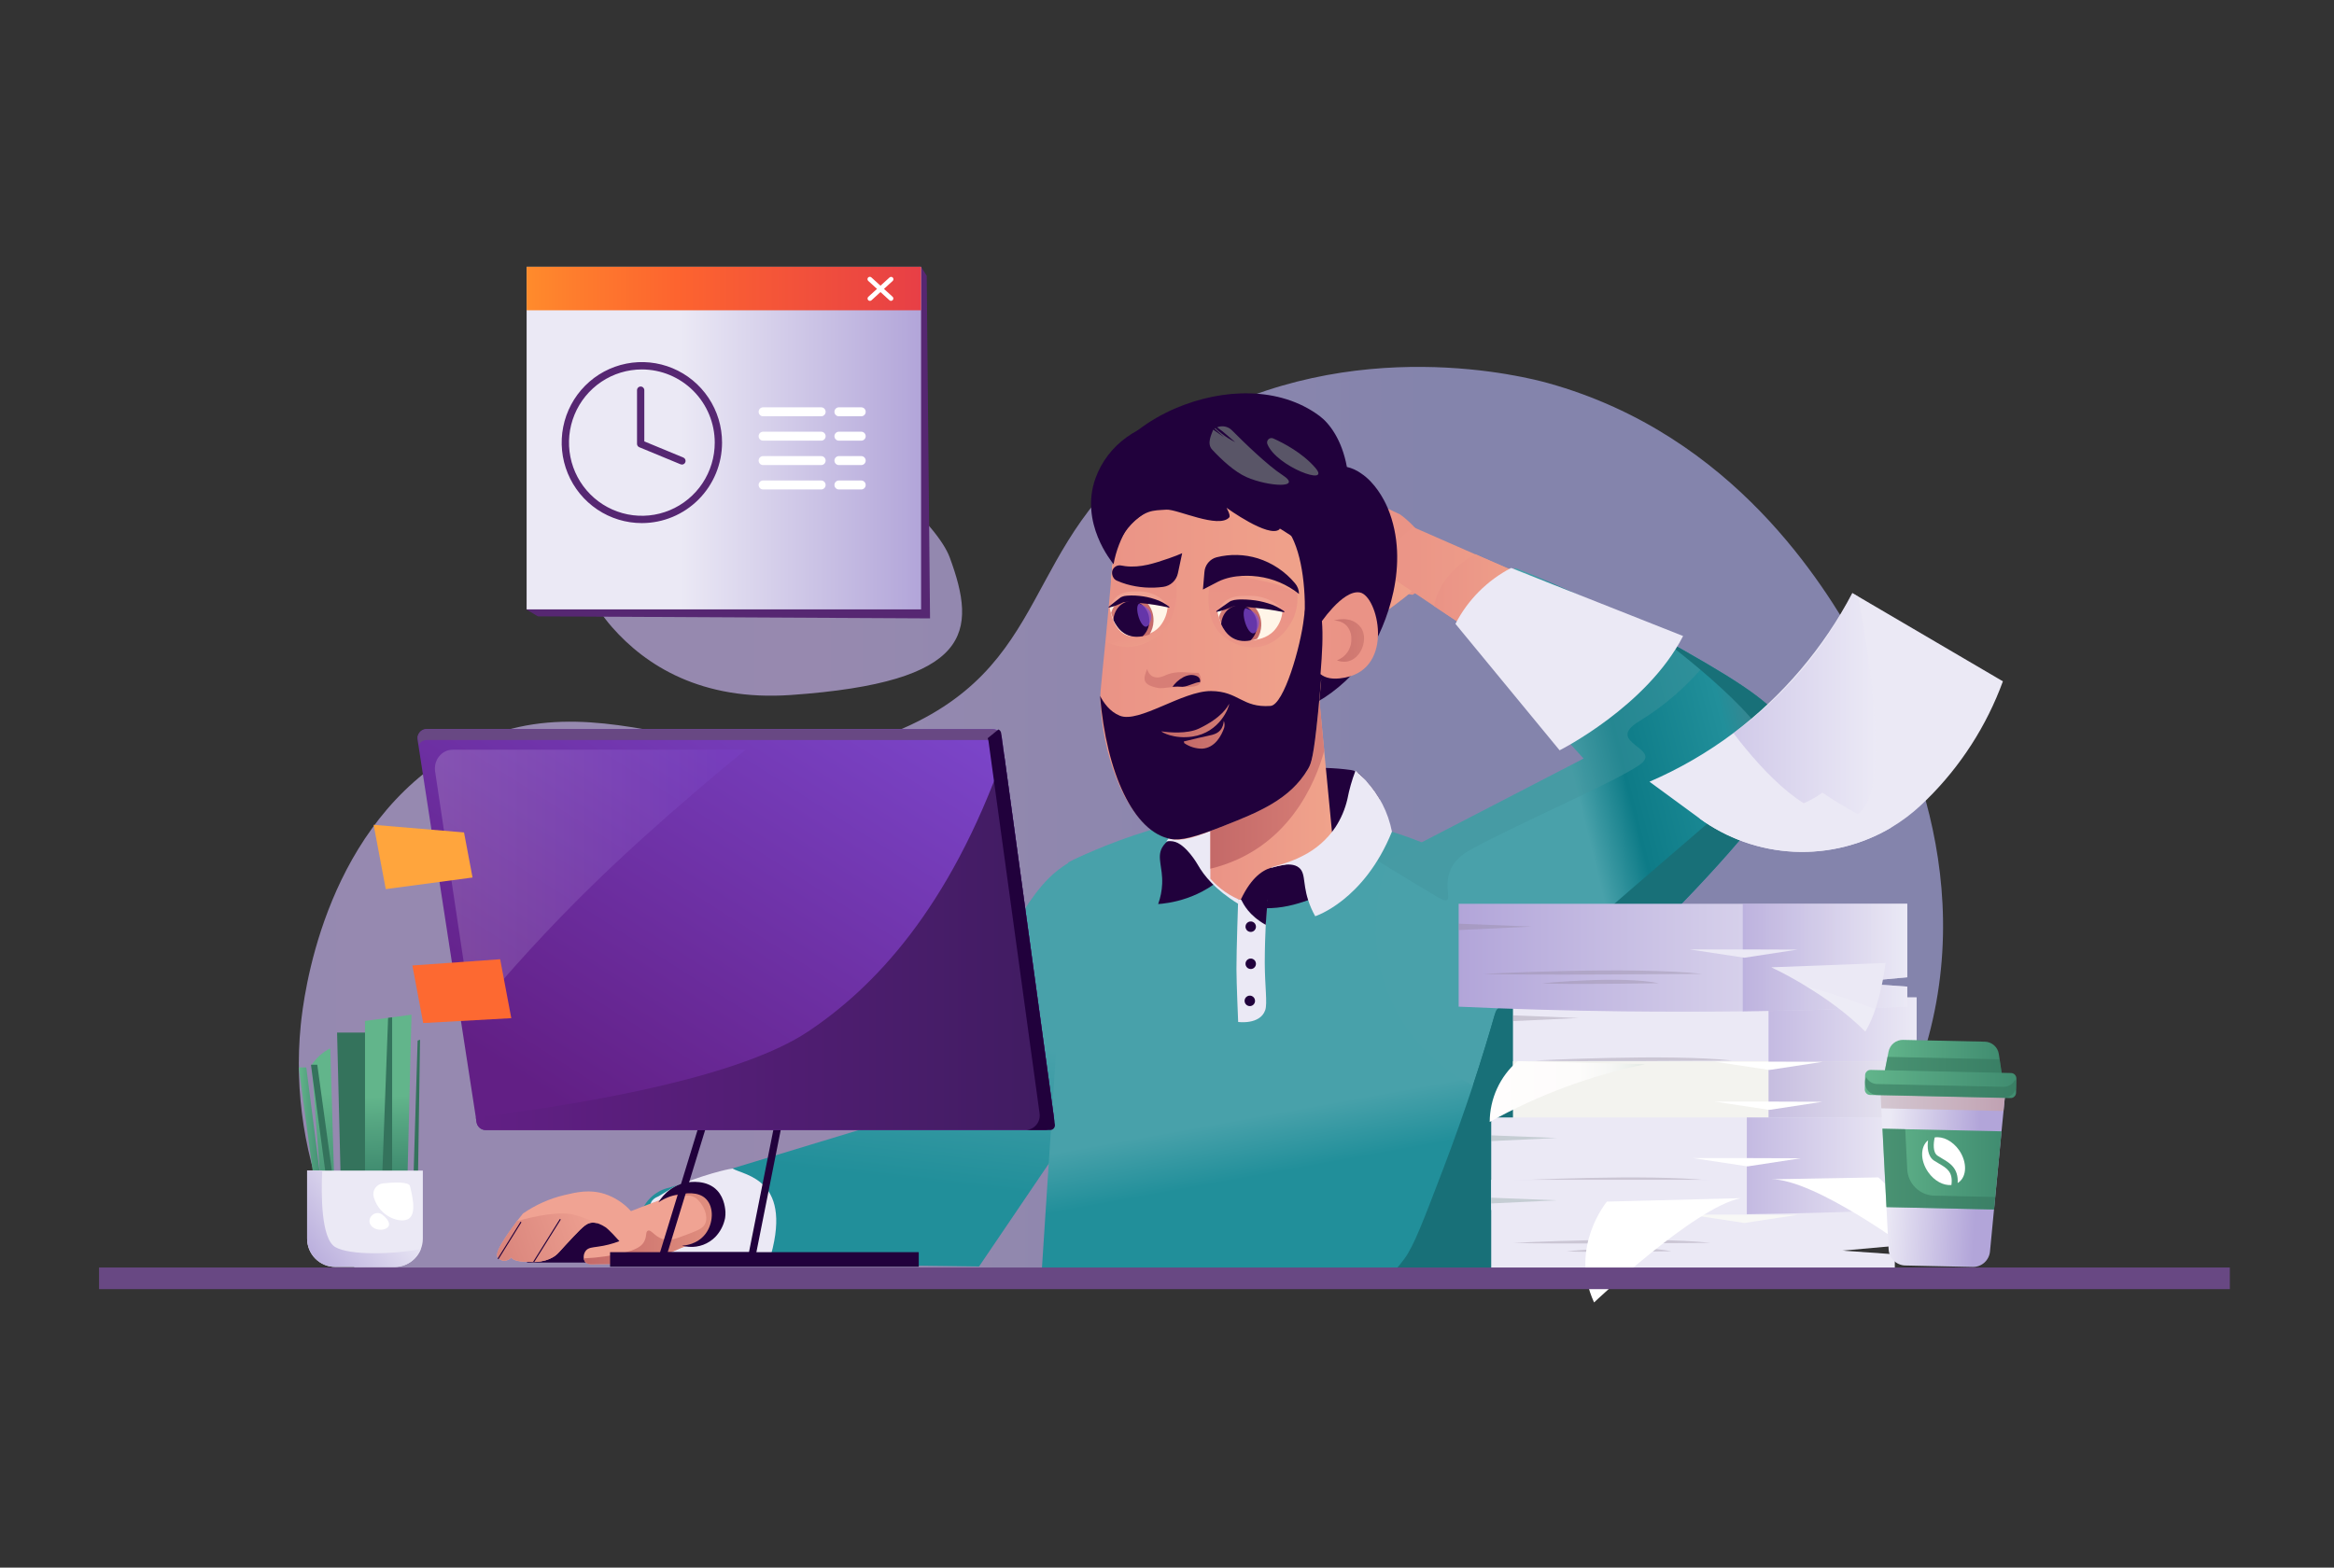 <svg width="387" height="260" viewBox="0 0 387 260" fill="none" xmlns="http://www.w3.org/2000/svg">
<rect x="0" y="0" width="387" height="260" fill="#333333" stroke="none"/>
<g clipPath="url(#clip0_21774_7454)">
<mask id="mask0_21774_7454" style="mask-type:luminance" maskUnits="userSpaceOnUse" x="-39" y="-9" width="454" height="304">
<path d="M414.928 -8.439H-38.539V294.499H414.928V-8.439Z" fill="white"/>
</mask>
<g mask="url(#mask0_21774_7454)">
<mask id="mask1_21774_7454" style="mask-type:luminance" maskUnits="userSpaceOnUse" x="12" y="21" width="350" height="192">
<path d="M361.007 212.019H12.852V21.424H360.657L361.007 212.019Z" fill="white"/>
</mask>
<g mask="url(#mask1_21774_7454)">
<path opacity="0.63" d="M319.749 172.038C314.194 192.674 300.874 205.118 296.464 209.142C285.237 219.365 272.995 224.669 256.703 229.31C231.249 236.56 208.265 238.691 138.119 237.056C91.973 235.984 83.034 234.627 73.165 226.891C57.46 214.567 47.614 192.554 49.867 170.021C50.334 165.353 53.503 138.773 73.962 125.659C100.157 108.866 123.008 134.464 152.276 119.608C176.148 107.492 169.425 86.162 197.258 70.404C224.41 55.028 253.31 62.6 256.697 63.545C287.726 72.183 302.516 97.443 307.701 106.299C312.742 114.91 328.077 141.108 319.749 172.038ZM98.312 76.187C93.214 85.291 94.605 96.197 101.505 104.044C107.043 110.347 116.279 116.307 131.149 115.269C161.277 113.161 162.025 104.808 157.477 92.461C153.497 81.642 112.558 50.749 98.312 76.187Z" fill="url(#paint0_linear_21774_7454)"/>
<path d="M200.84 199.039C198.362 227.068 195.884 255.101 193.406 283.139H201.45L209.458 199.434L200.84 199.039Z" fill="url(#paint1_linear_21774_7454)"/>
<path opacity="0.63" d="M259.918 199.039C257.442 227.068 254.964 255.101 252.484 283.139H260.532C263.201 255.24 265.87 227.338 268.539 199.434L259.918 199.039Z" fill="url(#paint2_linear_21774_7454)"/>
<path d="M275.592 200.703L272.302 229.337C272.193 230.299 271.734 231.187 271.014 231.832C270.294 232.476 269.363 232.832 268.399 232.832H195.641C195.114 232.833 194.591 232.728 194.106 232.523C193.62 232.318 193.18 232.017 192.812 231.638C192.444 231.259 192.156 230.81 191.964 230.316C191.773 229.823 191.682 229.297 191.697 228.767L192.531 200.287C192.554 199.533 192.867 198.818 193.406 198.293C193.945 197.767 194.666 197.473 195.417 197.473H272.719C272.887 197.471 273.055 197.487 273.22 197.52C273.945 197.646 274.595 198.046 275.036 198.638C275.477 199.229 275.676 199.968 275.592 200.703Z" fill="url(#paint3_linear_21774_7454)"/>
<path d="M275.59 200.702L271.9 232.831H269.164L273.218 197.516C273.944 197.642 274.594 198.042 275.035 198.635C275.477 199.227 275.675 199.967 275.59 200.702Z" fill="#21013C"/>
<path d="M222.326 92.016L226.557 83.12C223.587 81.924 222.43 81.391 220.528 80.849C219.332 80.502 218.115 80.231 216.885 80.038L216.738 80.014C214.849 79.723 211.837 79.29 209.841 80.386C209.431 80.611 208.65 81.056 208.807 81.726C208.913 82.037 209.112 82.308 209.378 82.5C204.783 82.748 205.811 85.811 205.811 85.811C203.512 85.935 203.048 88.035 204.54 88.994C205.601 89.664 209.768 89.929 212.093 90.022C213.041 90.053 213.675 90.059 213.675 90.059L222.326 92.016Z" fill="url(#paint4_linear_21774_7454)"/>
<path d="M224.395 96.323L223.891 91.716C223.891 91.716 217.515 91.213 212.213 91.119C208.543 91.049 205.37 91.173 205.147 91.789C204.6 93.287 206.208 94.902 208.363 95.029C208.987 95.066 210.575 95.187 212.534 95.348C217.355 95.73 224.395 96.323 224.395 96.323Z" fill="url(#paint5_linear_21774_7454)"/>
<path d="M232.137 85.317C229.819 84.171 227.432 83.171 224.99 82.322C223.395 81.732 222.057 81.317 221.123 81.049C220.419 83.146 219.622 86.537 220.396 90.303C220.616 91.406 221.17 92.384 221.794 93.553C222.731 95.289 224.663 96.726 226.798 97.239C229.242 97.834 231.714 98.306 234.205 98.653C234.539 98.475 237.979 96.642 237.235 92.458C236.524 88.464 232.61 85.649 232.137 85.317Z" fill="url(#paint6_linear_21774_7454)"/>
<path d="M228.919 86.29C228.886 86.243 228.847 86.2 228.803 86.163C228.72 86.084 228.615 86.033 228.502 86.019C228.389 86.006 228.274 86.029 228.175 86.086C225.296 88.508 225.062 95.953 225.062 96.268C225.079 96.383 225.131 96.49 225.21 96.575C225.29 96.659 225.393 96.717 225.506 96.741C225.753 96.808 225.96 96.707 225.963 96.513C225.963 96.436 226.197 88.971 228.913 86.686C228.964 86.633 228.993 86.563 228.994 86.489C228.996 86.416 228.969 86.345 228.919 86.29Z" fill="url(#paint7_linear_21774_7454)"/>
<path d="M234.23 90.928C233.577 90.465 232.808 90.193 232.009 90.145C231.21 90.096 230.414 90.272 229.71 90.653C227.908 91.659 228.448 93.334 226.87 96.266C224.398 100.859 220.728 101.439 220.291 105.001C220.244 105.372 220.077 106.743 220.831 106.9C221.499 107.041 222.456 106.14 223.968 104.987C227.247 102.488 227.784 102.977 231.168 100.427C233.653 98.554 234.894 97.616 235.522 96.132C236.149 94.647 235.892 92.195 234.23 90.928Z" fill="url(#paint8_linear_21774_7454)"/>
<path d="M212.524 95.341C212.336 93.941 212.225 92.531 212.19 91.119C208.52 91.049 205.347 91.173 205.123 91.789C204.576 93.287 206.184 94.902 208.34 95.029C208.977 95.059 210.565 95.18 212.524 95.341Z" fill="url(#paint9_linear_21774_7454)"/>
<path d="M216.885 80.038L216.738 80.014C214.849 79.723 211.837 79.29 209.841 80.386C209.431 80.611 208.65 81.056 208.807 81.726C208.913 82.037 209.112 82.308 209.378 82.5C204.783 82.748 205.811 85.811 205.811 85.811C203.512 85.935 203.048 88.035 204.54 88.994C205.601 89.664 209.768 89.929 212.093 90.022C212.077 88.287 212.457 83.435 216.885 80.038Z" fill="url(#paint10_linear_21774_7454)"/>
<path d="M258.207 97.847L253.516 111.032L247.657 107.118L237.738 100.487L229.227 94.791C229.894 90.593 234.311 87.42 234.311 87.42L244.604 91.933L257.043 97.355L258.207 97.847Z" fill="url(#paint11_linear_21774_7454)"/>
<path d="M257.047 97.337L247.661 107.121L237.742 100.487C238.743 96.104 241.839 93.451 244.615 91.916L257.047 97.337Z" fill="url(#paint12_linear_21774_7454)"/>
<path d="M196.418 159.768C195.478 161.165 194.527 162.556 193.586 163.953C183.174 179.319 172.757 194.686 162.337 210.054L111.556 209.4C111.315 209.38 111.077 209.343 110.842 209.29C109.61 209.036 108.484 208.41 107.616 207.497C106.748 206.583 106.178 205.425 105.984 204.177C105.802 202.867 106.024 201.533 106.62 200.355C107.217 199.176 108.159 198.21 109.32 197.586C109.827 197.312 110.369 197.113 110.932 196.993L112.019 196.658C119.491 194.393 126.963 192.122 134.437 189.846C138.781 188.535 143.127 187.216 147.476 185.889C149.888 182.626 153.412 177.707 157.385 171.522C169.126 153.274 170.798 145.823 179.072 142.134C183.773 140.036 192.295 138.391 196.422 143.44C199.475 147.173 199.371 153.673 196.418 159.768Z" fill="url(#paint13_linear_21774_7454)"/>
<path d="M127.438 209.476L113.602 209.292C112.581 209.048 111.653 208.51 110.933 207.744C110.003 206.766 109.405 205.518 109.224 204.179C108.861 201.538 106.632 199.873 108.761 198.613C109.568 198.305 111.45 196.938 112.26 196.603C118.827 194.11 121.466 193.809 121.466 193.809C123.431 194.998 131.879 195.487 127.438 209.476Z" fill="#EBE9F5"/>
<path d="M103.724 207.461C103.668 206.036 103.125 204.674 102.186 203.603C101.247 202.533 99.97 201.82 98.569 201.584L98.432 201.564C93.881 200.894 88.026 206.791 87.375 209.401H103.81L103.724 207.461Z" fill="#21013C"/>
<path d="M118.982 201.194C118.994 201.537 118.974 201.881 118.922 202.22C118.725 203.405 118.161 204.497 117.311 205.342L116.977 205.453C115.722 205.905 114.264 206.458 112.933 206.981C112.202 207.282 111.515 207.577 110.915 207.849L110.311 208.144C107.268 209.671 101.936 209.671 98.883 209.671C98.496 209.671 97.615 209.822 97.128 209.403C97.091 209.369 97.057 209.332 97.025 209.293C96.896 209.125 96.815 208.924 96.791 208.713C96.761 208.49 96.775 208.264 96.832 208.046C96.889 207.829 96.989 207.625 97.125 207.447C97.549 206.917 98.219 206.904 99.077 206.776C100.318 206.615 101.535 206.305 102.704 205.855C100.985 203.922 100.421 203.557 100.421 203.557C100.071 203.324 99.698 203.128 99.307 202.974C98.932 202.828 98.53 202.766 98.129 202.793C97.339 202.856 96.795 203.295 95.086 205.091C92.688 207.611 92.551 208.023 91.66 208.532C91.48 208.633 91.295 208.725 91.106 208.807C90.685 208.99 90.242 209.12 89.788 209.192C89.694 209.217 89.598 209.235 89.501 209.246C89.163 209.293 88.822 209.316 88.48 209.316C88.277 209.316 88.07 209.316 87.85 209.296C87.7 209.296 87.549 209.296 87.413 209.296C86.956 209.29 86.499 209.251 86.048 209.179L85.821 209.132C85.553 209.083 85.295 208.987 85.06 208.847C85.032 208.832 85.005 208.814 84.98 208.794C84.807 208.656 84.807 208.539 84.807 208.539C84.663 208.706 84.487 208.843 84.29 208.942C84.093 209.041 83.879 209.1 83.659 209.115C83.436 209.118 83.216 209.067 83.017 208.966C82.818 208.866 82.646 208.72 82.515 208.539C82.281 208.147 82.288 207.416 84.423 204.334C84.81 203.771 85.241 203.172 85.714 202.538C86.028 202.126 86.352 201.707 86.715 201.271C88.793 199.833 91.119 198.796 93.575 198.212C95.63 197.723 97.746 197.234 100.248 198.018C101.929 198.569 103.437 199.555 104.619 200.876L111.252 198.316L112.72 197.753L114.108 197.217L114.521 197.053C116.143 196.872 117.501 198.477 118.482 200.229C118.655 200.548 118.825 200.876 118.982 201.194Z" fill="#F0A393"/>
<path d="M99.307 202.969C98.932 202.823 98.53 202.761 98.129 202.788C97.339 202.851 96.795 203.29 95.086 205.086C92.688 207.606 92.551 208.018 91.66 208.527C90.933 208.946 89.728 209.409 87.85 209.291C84.807 209.291 84.807 208.527 84.807 208.527C84.663 208.695 84.487 208.832 84.29 208.931C84.093 209.03 83.879 209.088 83.659 209.104C83.436 209.106 83.216 209.055 83.017 208.955C82.818 208.855 82.646 208.708 82.515 208.527C82.281 208.135 82.288 207.405 84.423 204.322C84.81 203.759 85.241 203.161 85.714 202.526C88.717 201.689 93.105 200.764 95.51 201.565C96.801 201.961 98.069 202.429 99.307 202.969Z" fill="url(#paint14_linear_21774_7454)"/>
<path d="M88.556 209.356L88.406 209.262L92.837 202.172L92.984 202.266L88.556 209.356Z" fill="#21013C"/>
<path d="M118.92 202.219C118.723 203.404 118.159 204.496 117.308 205.342L116.975 205.452C115.72 205.904 114.262 206.457 112.931 206.98C112.2 207.282 111.513 207.576 110.912 207.848L110.308 208.143C107.266 209.671 101.934 209.671 98.881 209.671C98.494 209.671 97.613 209.821 97.126 209.403C97.089 209.368 97.055 209.331 97.023 209.292C96.894 209.124 96.813 208.923 96.789 208.712C99.133 208.616 101.46 208.279 103.736 207.707C104.032 207.623 104.319 207.54 104.606 207.442C105.868 207.017 106.445 206.528 106.745 206.035C107.326 205.077 106.979 204.32 107.429 204.115C107.956 203.874 108.493 205.037 109.808 205.482C110.952 205.868 111.993 205.482 113.712 204.829C114.139 204.665 114.516 204.527 114.856 204.39C116.044 203.921 116.694 203.549 116.961 202.869C117.432 201.686 116.728 200.014 115.767 199.056C115.402 198.646 114.904 198.378 114.362 198.299C113.925 198.272 111.286 198.329 111.266 198.322H111.246L112.714 197.759L114.102 197.223L114.516 197.059C116.137 196.878 117.495 198.483 118.476 200.235C118.66 200.554 118.83 200.882 118.986 201.2C118.996 201.541 118.974 201.882 118.92 202.219Z" fill="url(#paint15_linear_21774_7454)"/>
<path d="M120.226 202.033C119.995 203.206 119.435 204.289 118.611 205.152C118.045 205.727 117.362 206.172 116.608 206.455C115.855 206.739 115.049 206.854 114.247 206.794C113.85 206.773 113.458 206.709 113.076 206.603C113.429 206.586 115.618 206.445 116.976 204.643C118.254 202.967 118.447 200.267 117.079 198.87C115.785 197.546 113.596 197.915 112.425 198.112C111.261 198.314 110.153 198.759 109.172 199.419C109.422 199.004 110.873 196.695 113.726 196.152C114.44 196.018 117.213 195.62 118.928 197.459C120.182 198.799 120.262 200.706 120.286 201.007C120.299 201.35 120.279 201.694 120.226 202.033Z" fill="#21013C"/>
<path d="M86.311 202.63L82.508 208.754L82.655 208.846L86.458 202.722L86.311 202.63Z" fill="#21013C"/>
<path d="M252.676 169.399C252.676 171.295 252.633 173.275 252.59 175.286C252.563 176.452 252.529 177.631 252.496 178.814C252.389 182.684 252.243 186.591 252.092 190.246C251.799 197.205 251.488 203.24 251.365 206.329C251.031 214.337 251.185 222.549 251.365 232.946C251.472 239.158 251.639 244.311 251.765 247.87C239.918 247.685 230.372 247.987 224.073 248.272C211.942 248.825 206.416 249.575 199.55 249.307C198.402 249.26 197.214 249.19 195.96 249.079C187.275 248.324 178.749 246.286 170.656 243.031C171.114 235.895 171.572 228.77 172.028 221.658C173.729 195.454 175.431 169.246 177.132 143.033C177.132 143.033 194.649 133.869 211.858 134.539C213.463 134.599 215.074 134.73 216.683 134.914C219.956 135.292 223.201 135.891 226.395 136.707C228.467 137.229 230.479 137.829 232.401 138.489C233.552 138.878 234.673 139.293 235.737 139.722C237.774 140.528 239.764 141.448 241.699 142.477C243.312 143.329 244.856 144.307 246.317 145.402C248.059 146.742 249.32 148.045 249.944 149.288C250.754 150.609 251.384 152.032 251.819 153.52C252.543 156.016 252.733 162.121 252.676 169.399Z" fill="url(#paint16_linear_21774_7454)"/>
<path d="M228.088 132.746V139.9L217.218 141.079L203.375 142.58L203.258 130.159C203.258 130.159 212.697 126.155 223.981 127.71C224.603 127.785 225.178 128.084 225.599 128.551L225.836 128.816C226.503 129.568 227.103 130.378 227.631 131.235C227.921 131.686 228.079 132.209 228.088 132.746Z" fill="#21013C"/>
<path d="M208.046 127.83C206.182 128.805 204.397 129.925 202.708 131.181C201.07 132.424 199.51 133.766 198.037 135.201C196.369 136.776 195.007 138.173 194.033 139.222C193.48 139.544 193.019 140.006 192.699 140.562C191.784 142.214 192.812 143.809 192.699 146.593C192.65 147.738 192.425 148.869 192.031 149.944C193.476 149.844 199.345 149.274 203.872 144.395C210.172 137.627 208.24 128.611 208.046 127.83Z" fill="#21013C"/>
<path d="M207.38 128.504C203.488 130.254 199.93 132.673 196.867 135.654C195.612 136.872 194.443 138.175 193.367 139.554C193.754 139.488 194.149 139.488 194.535 139.554C196.627 139.913 198.622 143.454 198.622 143.454C199.623 145.217 201.485 147.559 205.382 149.954C205.353 148.65 205.437 147.345 205.632 146.054C206.573 139.819 209.906 135.386 212.058 133.017L207.38 128.504Z" fill="#EBE9F5"/>
<path d="M225.174 128.192C225.03 128.082 224.881 127.979 224.727 127.884L224.747 127.83C224.88 127.937 225.027 128.058 225.174 128.192Z" fill="#DFDEE4"/>
<path d="M221.6 145.734C221.123 146.14 213.753 152.268 206.026 149.437C203.97 148.663 202.136 147.391 200.688 145.734V123.919L218.241 115.907L218.721 115.689L218.761 116.125L219.565 124.532L221.6 145.734Z" fill="url(#paint17_linear_21774_7454)"/>
<path d="M219.573 124.531C218.142 129.731 213.627 140.949 200.695 144.081V123.918L218.248 115.906C218.425 115.97 218.582 116.047 218.769 116.124L219.573 124.531Z" fill="url(#paint18_linear_21774_7454)"/>
<path d="M213.637 113.536L212.303 114.176C213.534 105.129 211.485 98.539 209.026 96.482C206.864 94.672 188.631 96.022 184.203 96.381C184.263 95.657 184.323 94.954 184.383 94.277C184.383 94.073 184.423 93.868 184.45 93.66L204.926 91.131C204.926 91.131 209.433 87.013 212.443 98.683C215.452 110.353 213.637 113.536 213.637 113.536Z" fill="url(#paint19_linear_21774_7454)"/>
<path d="M227.033 108.23C222.756 115.089 213.777 120.028 211.685 117.18C210.684 115.749 210.186 114.024 210.271 112.278C206.13 110.217 184.887 99.21 183.722 81.302C183.61 79.565 183.686 77.821 183.949 76.101C185.283 74.357 186.831 72.79 188.557 71.437C190.554 69.9 192.741 68.629 195.063 67.654C202.68 64.435 212.099 63.999 218.802 68.995C220.433 70.214 222.509 72.935 223.326 77.445C224.191 77.648 225.007 78.022 225.725 78.547C227.927 80.015 229.419 82.642 230.089 84.243C233.999 93.635 229.752 103.871 227.033 108.23Z" fill="#21013C"/>
<path d="M219.055 112.886C219.005 113.445 218.954 114.022 218.901 114.615C218.881 114.849 218.861 115.077 218.841 115.302C218.05 124.084 217.6 126.087 217.136 127.089C217.136 127.109 217.116 127.126 217.109 127.136C217.091 127.164 217.075 127.195 217.063 127.226L217.026 127.297L216.963 127.421C216.963 127.444 216.929 127.478 216.909 127.511C213.933 132.611 208.568 134.735 202.896 136.977C198.422 138.753 196.183 139.637 194.095 139.131C187.665 137.573 183.782 127.927 182.731 119.671C182.594 118.626 182.504 117.604 182.464 116.622C182.424 115.764 182.449 114.905 182.54 114.052C182.651 112.735 182.874 110.628 183.288 106.426C183.395 105.307 183.495 104.221 183.595 103.162C183.621 102.878 183.651 102.596 183.675 102.315C183.726 101.776 183.776 101.247 183.825 100.727C183.968 99.192 184.095 97.738 184.219 96.371C184.279 95.647 184.339 94.943 184.399 94.267C184.399 94.062 184.439 93.858 184.466 93.65C184.576 92.853 184.759 92.068 185.013 91.305C185.103 91.033 185.206 90.765 185.316 90.501C186.175 88.39 187.637 86.582 189.517 85.304C189.644 85.217 189.771 85.133 189.901 85.056C190.572 84.639 191.29 84.302 192.039 84.051H192.093C202.402 80.66 212.408 87.673 215.228 89.646C215.817 90.03 216.375 90.462 216.896 90.936C218.23 92.243 219.048 93.881 219.428 96.676C219.875 100.006 219.722 104.942 219.055 112.886Z" fill="url(#paint20_linear_21774_7454)"/>
<path d="M223.554 95.791C222.266 94.974 220.791 94.502 219.27 94.421C215.383 94.243 218.329 96.766 217.865 97.239C218.032 98.338 216.674 98.087 216.197 102.519C215.683 107.157 212.887 116.927 210.658 117.085C205.954 117.42 205.403 114.655 200.822 114.615C196.081 114.572 188.854 120.003 185.678 118.706C184.01 118.036 182.989 116.548 182.398 115.413C183.463 128.202 187.924 137.945 194.076 139.145C195.744 139.48 198.193 138.843 202.878 136.99C208.55 134.749 213.911 132.635 216.891 127.525C216.911 127.491 216.927 127.458 216.944 127.435L217.007 127.311L217.044 127.24C217.056 127.208 217.072 127.178 217.091 127.15C217.091 127.15 217.091 127.123 217.118 127.103C217.581 126.098 218.032 124.087 218.822 115.315C218.842 115.091 218.863 114.863 218.883 114.629C218.936 114.035 218.986 113.459 219.036 112.9C221.882 108.92 223.5 104.188 223.687 99.293C223.687 99.045 223.704 98.767 223.707 98.455C223.7 97.661 223.66 96.763 223.554 95.791Z" fill="#21013C"/>
<path d="M223.067 112.374C222.974 112.394 222.881 112.41 222.787 112.42C220.945 112.756 219.734 112.447 218.953 111.807C219.24 108.272 219.39 105.401 219.187 103.009C219.744 102.235 220.348 101.497 220.995 100.797C222.35 99.343 224.045 97.996 225.493 98.267C228.485 98.824 231.291 110.742 223.067 112.374Z" fill="url(#paint21_linear_21774_7454)"/>
<path d="M221.172 102.925C221.172 102.925 224.001 101.92 225.616 104.044C227.231 106.169 225.206 110.846 221.669 109.522C222.4 109.259 223.028 108.767 223.459 108.117C223.89 107.468 224.101 106.696 224.061 105.917C224.08 105.102 223.781 104.312 223.227 103.716C222.67 103.195 221.933 102.911 221.172 102.925Z" fill="url(#paint22_linear_21774_7454)"/>
<path d="M195.063 69.68C188.954 69.924 183.629 73.778 181.637 79.34C178.995 86.741 184.343 93.181 184.64 93.576C185.038 91.365 185.853 89.251 187.042 87.347C189.952 84.53 190.973 84.684 193.422 84.53C195.167 84.419 202.07 87.763 203.825 85.809C204.102 85.505 203.368 84.218 203.368 84.218C203.368 84.218 210.374 89.308 212.143 87.796C212.533 87.461 211.035 85.672 211.675 86.064C214.948 88.075 216.196 94.106 216.346 99.751C216.433 103.36 215.746 100.917 218.902 102.12C220.684 102.79 221.091 80.737 216.623 77.758C210.129 73.479 202.761 70.718 195.063 69.68Z" fill="#21013C"/>
<path d="M201.044 95.283C199.987 98.101 200.103 102.483 201.965 104.664C202.202 104.943 204.634 107.7 208.304 107.345C212.568 106.926 214.387 102.701 214.534 102.346C215.045 101.072 215.236 99.691 215.091 98.325C213.394 97.454 211.587 96.818 209.719 96.435C205.879 95.638 202.996 94.841 201.044 95.283Z" fill="url(#paint23_linear_21774_7454)"/>
<path d="M192.659 104.889C192.379 105.167 189.527 107.884 185.6 107.191C184.844 107.057 184.114 106.804 183.438 106.44C183.798 104.517 184.175 102.285 184.438 99.876V99.846C184.525 99.045 184.595 98.228 184.652 97.383C184.692 96.767 184.722 96.14 184.739 95.504L184.979 95.47C189.206 94.951 192.653 94.566 194.721 95.206C195.616 98.298 194.852 102.721 192.659 104.889Z" fill="url(#paint24_linear_21774_7454)"/>
<path d="M212.645 101.412C212.545 102.62 212.041 103.759 211.214 104.642C209.956 105.938 208.364 106.116 207.423 106.22C206.539 106.32 205.719 106.404 204.791 105.992C203.66 105.486 202.943 104.474 202.482 103.456C202.328 103.097 202.196 102.729 202.088 102.353C201.985 102.018 201.912 101.683 201.852 101.402C202.339 101.288 202.852 101.184 203.373 101.1C206.455 100.615 209.602 100.72 212.645 101.412Z" fill="#FFF5E8"/>
<path d="M209.125 103.754C209.105 104.531 208.874 105.289 208.458 105.945C208.294 106.002 208.124 106.056 207.954 106.099C207.784 106.143 207.62 106.186 207.437 106.22C204.674 106.749 203.239 105.111 202.495 103.456C202.341 103.097 202.209 102.729 202.102 102.353C202.599 100.678 204.04 99.512 205.685 99.579C207.67 99.656 209.215 101.526 209.125 103.754Z" fill="url(#paint25_linear_21774_7454)"/>
<path d="M201.992 101.255C202.213 100.731 202.543 100.26 202.96 99.875C204.138 98.799 205.656 98.813 207.02 98.826C208.412 98.762 209.794 99.096 211.004 99.791C211.637 100.174 212.2 100.661 212.672 101.232C212.672 101.232 206.179 99.409 201.992 101.255Z" fill="#F0A393"/>
<path d="M208.437 103.794C208.422 104.252 208.317 104.702 208.128 105.119C207.938 105.535 207.668 105.91 207.332 106.22C204.623 106.736 203.212 105.138 202.484 103.54C202.571 101.74 203.956 100.33 205.587 100.397C207.219 100.464 208.507 101.985 208.437 103.794Z" fill="#21013C"/>
<path d="M212.929 101.544C211.992 101.353 211.047 101.189 210.103 101.048C209.159 100.908 208.208 100.817 207.25 100.733C206.777 100.686 206.3 100.636 205.822 100.596C205.361 100.534 204.893 100.534 204.431 100.596C204.011 100.77 203.55 100.971 203.097 101.119C202.637 101.266 202.171 101.389 201.699 101.487L201.672 101.367C202.082 101.032 202.493 100.774 202.88 100.489C203.077 100.355 203.27 100.224 203.457 100.087C203.55 100.013 203.647 99.953 203.744 99.889L203.894 99.788L203.977 99.735C204.03 99.706 204.085 99.68 204.141 99.658C204.462 99.539 204.8 99.469 205.142 99.45C205.415 99.423 205.669 99.423 205.919 99.42C206.42 99.42 206.903 99.45 207.384 99.494C208.361 99.578 209.325 99.77 210.26 100.067C211.234 100.352 212.15 100.805 212.969 101.407L212.929 101.544Z" fill="#21013C"/>
<path opacity="0.71" d="M206.542 100.871C206.542 100.871 209.721 101.689 208.52 104.332C207.319 106.976 205.447 101.494 206.542 100.871Z" fill="url(#paint26_linear_21774_7454)"/>
<path d="M193.607 100.646C193.52 101.832 193.069 102.961 192.315 103.879C191.188 105.182 189.763 105.367 188.926 105.474C188.088 105.581 187.401 105.665 186.573 105.256C185.573 104.757 184.929 103.748 184.525 102.73C184.389 102.371 184.278 102.004 184.191 101.631C184.098 101.279 184.034 100.961 183.984 100.679C184.418 100.562 184.872 100.458 185.342 100.374C188.085 99.876 190.902 99.969 193.607 100.646Z" fill="#FFF5E8"/>
<path d="M191.261 103.045C191.237 103.823 191.007 104.581 190.594 105.239C190.43 105.293 190.26 105.347 190.087 105.394C189.913 105.44 189.753 105.481 189.573 105.514C186.81 106.04 185.375 104.402 184.631 102.75C184.475 102.391 184.343 102.023 184.234 101.648C184.732 99.972 186.173 98.803 187.818 98.87C189.806 98.95 191.364 100.82 191.261 103.045Z" fill="url(#paint27_linear_21774_7454)"/>
<path d="M184.094 100.545C184.287 100.03 184.582 99.559 184.961 99.161C186.019 98.079 187.377 98.086 188.595 98.092C189.849 98.026 191.092 98.358 192.148 99.04C192.717 99.431 193.215 99.916 193.623 100.475C193.623 100.475 187.841 98.682 184.094 100.545Z" fill="#F0A393"/>
<path d="M190.569 103.085C190.555 103.543 190.45 103.994 190.261 104.41C190.072 104.827 189.802 105.203 189.468 105.515C186.756 106.027 185.348 104.429 184.617 102.834C184.704 101.031 186.089 99.621 187.72 99.688C189.352 99.755 190.643 101.269 190.569 103.085Z" fill="#21013C"/>
<path d="M193.865 100.782C193.029 100.59 192.186 100.428 191.336 100.296C190.489 100.162 189.638 100.072 188.78 99.991C188.353 99.945 187.93 99.898 187.503 99.861C187.091 99.801 186.673 99.811 186.265 99.891C185.891 100.072 185.487 100.263 185.084 100.414C184.676 100.561 184.261 100.685 183.839 100.785L183.812 100.672C184.17 100.353 184.523 100.102 184.857 99.824C185.027 99.697 185.19 99.569 185.354 99.439C185.434 99.368 185.517 99.311 185.601 99.248L185.728 99.154L185.794 99.1L185.834 99.073L185.918 99.033C186.091 98.95 186.274 98.888 186.462 98.849C186.615 98.822 186.742 98.812 186.872 98.799C187.122 98.775 187.352 98.768 187.583 98.762C188.028 98.762 188.474 98.786 188.917 98.832C189.797 98.919 190.664 99.103 191.503 99.382C192.378 99.656 193.193 100.093 193.909 100.668L193.865 100.782Z" fill="#21013C"/>
<path opacity="0.71" d="M188.863 100.141C188.863 100.141 191.745 100.888 190.664 103.294C189.583 105.699 187.865 100.71 188.863 100.141Z" fill="url(#paint28_linear_21774_7454)"/>
<path d="M199.099 113.078C198.905 113.748 198.098 113.905 197.014 113.939C196.109 113.972 195.012 113.915 193.944 114.002C193.404 114.046 192.583 114.21 192.072 114.113C189.17 113.574 189.617 112.465 190.214 110.943C190.407 111.885 191.328 112.863 193.06 112.079C195.242 111.074 196.73 111.667 198.732 111.59C199.202 112.314 199.186 112.79 199.099 113.078Z" fill="#D77E76"/>
<path d="M198.978 113.13C198.071 113.164 197.157 113.824 196.082 113.911C195.528 113.856 194.969 113.856 194.414 113.911C195.121 112.849 197.01 111.334 198.598 112.212C198.75 112.305 198.869 112.444 198.938 112.609C199.006 112.774 199.02 112.956 198.978 113.13Z" fill="#21013C"/>
<path d="M200.982 74.564C202.533 76.239 204.692 78.25 206.7 79.138C210.371 80.739 216.076 81.027 212.666 78.802C210.13 77.157 206.153 73.267 204.275 71.378C203.962 71.06 203.563 70.842 203.127 70.751C202.692 70.66 202.239 70.7 201.826 70.865H201.799L202.7 71.535L204.809 73.331C204.442 73.147 204.055 72.932 203.661 72.684C202.889 72.198 202.166 71.636 201.502 71.009L201.439 71.046C201.419 71.059 201.4 71.073 201.382 71.089L202.97 72.52L201.162 71.257C200.905 72.014 200.044 73.559 200.982 74.564ZM210.147 73.663C210.092 73.527 210.078 73.378 210.109 73.235C210.139 73.092 210.211 72.961 210.316 72.86C210.421 72.758 210.554 72.691 210.697 72.666C210.841 72.641 210.989 72.661 211.121 72.721C212.789 73.468 215.952 75.1 218.104 77.603C220.82 80.763 211.668 77.412 210.147 73.663Z" fill="#595567"/>
<path d="M228.761 132.527V139.898C228.761 139.898 225.425 145.929 218.752 148.61C218.101 148.871 217.344 149.146 217.344 149.146C215.749 149.709 213.474 150.509 210.745 150.62C208.941 150.689 207.138 150.463 205.406 149.95C207.175 145.805 209.176 144.398 210.745 143.919C211.816 143.584 213.277 143.513 216.083 142.579C216.861 142.345 217.623 142.059 218.362 141.721C219.653 141.094 220.187 139.868 223.426 137.214C224.868 136.035 227.61 133.837 227.29 131.29C227.184 130.618 226.901 129.986 226.469 129.461C227.345 130.394 228.113 131.422 228.761 132.527Z" fill="#21013C"/>
<path d="M257.94 170.315C256.028 172.104 254.243 173.769 252.601 175.283C250.172 177.522 248.064 179.442 246.366 180.98C245.237 180.535 244.14 180.013 243.082 179.418C237.665 176.413 233.341 171.752 230.738 166.113C226.193 156.155 228.666 146.867 229.787 143.607C229.944 143.155 230.074 142.823 230.154 142.602L235.746 139.707L262.594 125.812L248.191 109.987L243.75 105.088C243.74 103.018 244.285 100.984 245.328 99.198C246.709 96.905 248.827 95.153 251.333 94.232C254.817 95.603 259.341 97.496 264.539 100.026C267.415 101.426 270.505 103.018 273.748 104.82L274.986 105.511C277.928 107.152 280.564 108.637 282.903 110.007C291.805 115.231 296.399 118.802 297.32 123.054C297.977 126.147 297.977 132.811 257.94 170.315Z" fill="url(#paint29_linear_21774_7454)"/>
<path opacity="0.46" d="M271.848 126.865C267.845 129.686 250.966 136.947 243.735 140.981C243.002 141.382 242.328 141.884 241.734 142.472C237.86 146.392 242.381 151.137 238.124 148.644C235.625 147.18 232.368 145.186 229.812 143.618C227.44 142.151 225.672 141.042 225.672 141.042C225.783 139.576 226.025 138.124 226.396 136.702C228.468 137.225 230.48 137.825 232.401 138.485C233.553 138.874 234.674 139.289 235.738 139.718L262.586 125.823L248.183 109.998C253.371 106.277 258.824 102.943 264.498 100.023C267.374 101.424 270.464 103.016 273.707 104.818C277.153 106.738 280.203 108.444 282.862 110.005C279.742 113.801 276.012 117.046 271.825 119.604C265.823 123.233 275.862 124.041 271.848 126.865Z" fill="#43959D"/>
<path d="M252.676 169.396C252.676 171.293 252.633 173.273 252.59 175.283C252.563 176.449 252.529 177.629 252.496 178.812C252.389 182.682 252.243 186.588 252.092 190.244C251.799 197.203 251.488 203.237 251.365 206.327C251.031 214.335 251.185 222.547 251.365 232.944C251.217 237.922 251.351 242.905 251.765 247.868C239.918 247.683 230.372 247.985 224.073 248.27C211.942 248.822 206.416 249.573 199.55 249.305C198.402 249.258 197.214 249.188 195.96 249.077C187.275 248.322 178.749 246.284 170.656 243.029C171.114 235.892 171.572 228.768 172.028 221.656C176.688 222.966 181.474 223.774 186.304 224.065C191.673 224.4 219.922 226.286 232.891 208.739C234.433 206.648 236.051 202.373 239.317 193.816C241.226 188.82 242.847 184.186 244.225 180.028C245.73 175.454 246.934 171.454 247.875 168.173C247.898 168.096 247.918 168.019 247.942 167.942C248.014 167.681 248.159 167.445 248.36 167.264C248.561 167.082 248.81 166.962 249.076 166.917C249.714 166.817 250.367 166.915 250.948 167.198C251.378 167.416 251.756 167.725 252.055 168.105C252.353 168.485 252.565 168.926 252.676 169.396Z" fill="#187078"/>
<path d="M230.793 137.942C226.159 149.395 218.075 151.964 218.075 151.964C217.83 151.529 217.607 151.082 217.408 150.624C215.816 146.962 216.657 144.972 215.406 143.923C213.874 142.636 210.771 144.091 210.735 143.923C210.698 143.755 213.447 143.32 216.073 141.913C218.221 140.83 220.058 139.216 221.411 137.222C222.35 135.79 223.028 134.201 223.413 132.531C223.717 130.946 224.158 129.391 224.731 127.884C224.739 127.866 224.746 127.848 224.751 127.83C224.885 127.937 225.031 128.061 225.178 128.189V128.209L225.512 128.497C225.812 128.778 226.126 129.09 226.459 129.442C228.676 131.807 230.18 134.754 230.797 137.942H230.793Z" fill="#EBE9F5"/>
<path d="M257.937 170.315C256.025 172.104 254.24 173.77 252.599 175.284C250.17 177.522 248.061 179.442 246.363 180.98C245.953 180.819 245.202 180.511 244.234 180.025C245.739 175.452 246.944 171.451 247.884 168.171C248.275 167.765 248.682 167.34 249.102 166.914C262.448 153.385 290.765 130.895 293.544 126.865C296.68 122.314 279.571 108.969 274.976 105.508C277.919 107.15 280.555 108.634 282.894 110.004C291.796 115.228 296.39 118.8 297.311 123.052C297.975 126.148 297.975 132.812 257.937 170.315Z" fill="#187078"/>
<path d="M241.328 103.472C247.085 110.466 252.841 117.456 258.598 124.443C258.598 124.443 273.054 117.186 279.077 105.489L250.563 94.197C246.603 96.254 243.376 99.494 241.328 103.472Z" fill="#EBE9F5"/>
<path d="M199.707 94.874C199.748 94.309 199.962 93.77 200.321 93.333C200.679 92.895 201.164 92.58 201.709 92.432C203.969 91.862 206.341 91.923 208.569 92.609C210.969 93.37 213.103 94.802 214.721 96.737C215.147 97.23 215.384 97.86 215.389 98.513C213.425 96.941 211.07 95.94 208.579 95.621C207.885 95.534 204.635 95.132 201.946 96.486C201.946 96.486 201.899 96.506 199.46 97.779C199.544 96.821 199.627 95.846 199.707 94.874ZM196.017 91.748C195.779 92.865 195.543 93.974 195.31 95.075C195.187 95.659 194.886 96.19 194.45 96.595C194.014 97 193.463 97.259 192.874 97.337C190.837 97.612 188.765 97.461 186.789 96.895C186.241 96.734 185.705 96.537 185.184 96.305C184.964 96.21 184.778 96.053 184.646 95.853C184.434 95.535 184.349 95.148 184.41 94.77V94.75C184.487 94.423 184.689 94.14 184.972 93.961C185.256 93.782 185.598 93.723 185.924 93.795C186.205 93.852 186.435 93.882 186.615 93.906C189.131 94.201 191.423 93.423 193.802 92.609C194.759 92.287 195.517 91.972 196.017 91.748Z" fill="#21013C"/>
<path d="M196.368 123.259C196.351 123.205 196.318 123.105 196.281 122.981C197.983 122.555 199.231 122.264 200.245 122.053C201.259 121.841 202.34 121.624 202.767 120.334C202.847 120.085 202.899 119.827 202.921 119.566C203.066 119.938 203.083 120.347 202.971 120.729C202.527 121.986 201.486 124.036 199.337 124.17C198.278 124.18 197.241 123.862 196.368 123.259Z" fill="url(#paint30_linear_21774_7454)"/>
<path d="M203.806 116.729C203.806 117.271 202.285 121.496 197.704 122.17C194.661 122.616 192.606 121.443 192.562 121.295C193.764 121.496 196.846 121.761 198.792 120.84C202.605 119.027 203.556 117.198 203.806 116.729Z" fill="url(#paint31_linear_21774_7454)"/>
</g>
<path d="M332.101 113.002C329.394 120.396 325.084 127.094 319.483 132.61C319.119 132.965 318.759 133.31 318.395 133.652C316.935 135.005 315.338 136.202 313.631 137.224C308.746 140.131 303.119 141.535 297.447 141.261C291.776 140.987 286.309 139.047 281.724 135.682L273.5 129.651C278.445 127.52 283.122 124.808 287.433 121.573C295.618 115.383 302.346 107.458 307.138 98.363L308.139 98.95L332.101 113.002Z" fill="#EBE9F5"/>
<path opacity="0.46" d="M306.806 135.444C300.176 136.369 292.582 128.381 287.414 121.583C295.774 115.571 302.545 107.601 307.139 98.363L308.14 98.95C311.143 115.388 313.232 134.553 306.806 135.444Z" fill="url(#paint32_linear_21774_7454)"/>
<path d="M313.619 137.224C308.734 140.131 303.107 141.535 297.436 141.261C291.764 140.987 286.297 139.048 281.713 135.683C281.713 135.683 295.482 136.527 302.162 131.461C302.162 131.471 310.026 136.832 313.619 137.224ZM317.79 176.399L309.115 177.183L317.79 177.793V180.782C309.82 181.144 301.638 181.377 293.243 181.482C287.325 181.554 281.303 181.554 275.18 181.482C266.879 181.382 258.775 181.149 250.867 180.785V165.433H317.79V176.399Z" fill="#EBE9F5"/>
<path opacity="0.69" d="M317.788 176.398L309.114 177.182L317.788 177.792V180.781C309.819 181.143 301.637 181.376 293.242 181.481V165.432H317.788V176.398Z" fill="url(#paint33_linear_21774_7454)"/>
<path opacity="0.35" d="M261.751 168.843L250.867 169.359V168.404L261.751 168.843Z" fill="#8F8599"/>
<path opacity="0.35" d="M254.57 175.896C254.57 175.896 276.791 174.733 287.217 175.896C287.217 175.896 259.425 176.13 254.57 175.896Z" fill="#8F8599"/>
<path opacity="0.35" d="M263.367 177.292C263.367 177.292 275.188 176.129 280.717 177.292C280.733 177.292 265.953 177.523 263.367 177.292Z" fill="#809994"/>
<path d="M317.79 186.996L309.115 187.78L317.79 188.39V191.379C309.82 191.739 301.638 191.972 293.243 192.079C287.325 192.151 281.303 192.151 275.18 192.079C266.879 191.979 258.775 191.746 250.867 191.382V176.033H317.79V186.996Z" fill="#F3F3EF"/>
<path opacity="0.69" d="M317.788 186.996L309.114 187.78L317.788 188.39V191.379C309.819 191.739 301.637 191.972 293.242 192.079V176.033H317.788V186.996Z" fill="url(#paint34_linear_21774_7454)"/>
<path opacity="0.35" d="M261.751 179.436L250.867 179.955V179L261.751 179.436Z" fill="#809994"/>
<path opacity="0.35" d="M254.57 186.493C254.57 186.493 276.791 185.331 287.217 186.493C287.217 186.493 259.425 186.728 254.57 186.493ZM263.372 187.891C263.372 187.891 275.193 186.728 280.721 187.891C280.738 187.891 265.958 188.122 263.372 187.891Z" fill="#809994"/>
<path d="M314.18 196.304L305.506 197.085L314.18 197.694V200.683C306.211 201.045 298.029 201.278 289.634 201.383C283.715 201.457 277.694 201.457 271.571 201.383C263.269 201.283 255.165 201.051 247.258 200.686V185.334H314.18V196.304Z" fill="#EBE9F5"/>
<path opacity="0.35" d="M258.141 188.744L247.258 189.26V188.305L258.141 188.744Z" fill="#809994"/>
<path opacity="0.35" d="M250.969 195.802C250.969 195.802 273.19 194.639 283.616 195.802C283.616 195.802 255.833 196.033 250.969 195.802Z" fill="#8F8599"/>
<path opacity="0.35" d="M259.758 197.196C259.758 197.196 271.579 196.034 277.124 197.196C277.134 197.196 262.354 197.428 259.758 197.196Z" fill="#809994"/>
<path d="M314.18 206.642L305.506 207.426L314.18 208.036V211.025C306.211 211.387 298.029 211.62 289.634 211.725C283.715 211.797 277.694 211.797 271.571 211.725C263.269 211.625 255.165 211.392 247.258 211.028V195.676H314.18V206.642Z" fill="#EBE9F5"/>
<path opacity="0.35" d="M258.141 199.082L247.258 199.601V198.646L258.141 199.082Z" fill="#809994"/>
<path opacity="0.35" d="M250.969 206.14C250.969 206.14 273.19 204.977 283.616 206.14C283.616 206.14 255.833 206.374 250.969 206.14ZM259.76 207.53C259.76 207.53 271.581 206.368 277.127 207.53C277.137 207.53 262.356 207.768 259.76 207.53Z" fill="#8F8599"/>
<path d="M316.246 162.087L306.587 162.968L316.246 163.638V166.958C307.388 167.36 298.293 167.621 288.96 167.739C282.383 167.815 275.691 167.815 268.885 167.739C259.656 167.625 250.648 167.366 241.859 166.962V149.9H316.246V162.087Z" fill="url(#paint35_linear_21774_7454)"/>
<path opacity="0.69" d="M316.246 162.087L306.587 162.968L316.246 163.638V166.958C307.389 167.36 298.294 167.621 288.961 167.739V149.9H316.246V162.087Z" fill="url(#paint36_linear_21774_7454)"/>
<path d="M298.037 157.499L289.239 158.846L280.164 157.469H289.239L298.037 157.499Z" fill="#EBE9F5"/>
<path d="M302.181 176.116L293.38 177.463L284.305 176.086H293.38L302.181 176.116Z" fill="white"/>
<path d="M302.181 182.735L293.38 184.082L284.305 182.705H293.38L302.181 182.735Z" fill="white"/>
<path d="M298.037 201.491L289.239 202.838L280.164 201.461H289.239L298.037 201.491Z" fill="#F8F8F6"/>
<path opacity="0.35" d="M253.957 153.682L241.859 154.258V153.199L253.957 153.682Z" fill="#8F8599"/>
<path opacity="0.35" d="M245.977 161.526C245.977 161.526 270.666 160.236 282.264 161.526C282.264 161.526 251.382 161.784 245.977 161.526ZM255.756 163.078C255.756 163.078 268.895 161.784 275.06 163.078C275.064 163.078 258.635 163.336 255.756 163.078Z" fill="#8F8599"/>
<path d="M312.636 159.715C312.325 162.319 311.76 164.885 310.948 167.378C310.084 169.938 309.28 171.09 309.28 171.09C306.2 167.991 302.487 165.411 299.457 163.571C297.594 162.423 295.671 161.376 293.695 160.435L312.636 159.715Z" fill="#EBE9F5"/>
<path opacity="0.12" d="M310.959 167.379C310.095 169.938 309.291 171.091 309.291 171.091C306.212 167.992 302.498 165.412 299.469 163.572C303.36 164.646 307.196 165.916 310.959 167.379Z" fill="white"/>
<path d="M251.639 175.998C250.192 177.247 249.029 178.794 248.23 180.535C247.431 182.275 247.014 184.167 247.008 186.083C255.053 181.601 263.732 178.377 272.745 176.521L251.639 175.998Z" fill="url(#paint37_linear_21774_7454)"/>
<path opacity="0.69" d="M314.187 196.304L305.512 197.085L314.187 197.694V200.683C306.217 201.045 298.035 201.278 289.641 201.383V185.334H314.187V196.304Z" fill="url(#paint38_linear_21774_7454)"/>
<path d="M266.449 199.295C266.449 199.295 260.094 206.858 264.314 216.021C264.314 216.021 281.073 200.126 288.67 198.726L266.449 199.295ZM293.698 195.593L311.442 195.281C311.442 195.281 315.632 198.176 317.227 207.638C317.227 207.638 301.008 195.539 293.698 195.593Z" fill="white"/>
<path d="M298.58 192.108L289.778 193.455L280.703 192.078H289.778L298.58 192.108Z" fill="white"/>
<path d="M369.729 210.227H16.422V213.812H369.729V210.227Z" fill="#684883"/>
<path d="M124.683 208.89H109.899C109.805 208.889 109.713 208.867 109.629 208.824C109.545 208.781 109.472 208.719 109.416 208.643C109.36 208.567 109.322 208.479 109.306 208.386C109.29 208.292 109.295 208.197 109.322 208.106L119.882 173.642C119.92 173.518 119.997 173.41 120.101 173.332C120.205 173.255 120.33 173.213 120.459 173.213H131.546C131.636 173.213 131.724 173.232 131.804 173.27C131.885 173.309 131.956 173.364 132.013 173.434C132.07 173.503 132.11 173.584 132.131 173.671C132.153 173.758 132.155 173.849 132.137 173.937L125.274 208.404C125.246 208.541 125.172 208.664 125.065 208.753C124.957 208.841 124.822 208.89 124.683 208.89ZM110.713 207.681H124.189L130.812 174.422H120.903L110.713 207.681Z" fill="#21013C"/>
<path d="M152.337 207.68H101.156V210.099H152.337V207.68Z" fill="#21013C"/>
<path d="M173.298 187.424H80.498C80.132 187.417 79.781 187.277 79.508 187.031C79.235 186.785 79.06 186.449 79.014 186.084L78.9 185.347L69.248 122.758C69.219 122.576 69.219 122.39 69.248 122.208C69.303 121.852 69.482 121.526 69.752 121.289C70.022 121.051 70.367 120.916 70.726 120.908H164.607C164.977 120.916 165.331 121.058 165.605 121.308C165.878 121.559 166.052 121.9 166.095 122.269L166.482 125.073L174.77 185.521V185.602C174.806 185.82 174.796 186.045 174.74 186.259C174.684 186.474 174.583 186.674 174.444 186.846C174.304 187.019 174.13 187.159 173.933 187.259C173.736 187.359 173.519 187.415 173.298 187.424Z" fill="url(#paint39_linear_21774_7454)"/>
<path d="M174.775 185.524C174.746 185.701 174.686 185.871 174.598 186.027L166.101 124.101C166.057 123.732 165.883 123.391 165.609 123.142C165.336 122.892 164.982 122.749 164.612 122.74H70.728C70.467 122.744 70.212 122.817 69.987 122.951C69.763 123.085 69.578 123.276 69.45 123.504L69.25 122.228C69.305 121.871 69.484 121.546 69.754 121.308C70.024 121.071 70.369 120.936 70.728 120.928H164.612C164.982 120.936 165.337 121.078 165.61 121.328C165.884 121.578 166.058 121.919 166.101 122.288L174.775 185.524Z" fill="#684883"/>
<path d="M173.297 187.424H80.497C80.13 187.416 79.779 187.277 79.506 187.031C79.234 186.785 79.058 186.448 79.012 186.083L78.898 185.346C99.274 182.827 123.12 178.327 133.973 171.096C144.827 163.866 157.419 150.771 166.487 125.072L174.775 185.52V185.601C174.811 185.82 174.801 186.045 174.744 186.26C174.688 186.475 174.586 186.676 174.446 186.848C174.306 187.021 174.132 187.161 173.933 187.26C173.735 187.36 173.518 187.415 173.297 187.424Z" fill="url(#paint40_linear_21774_7454)"/>
<path d="M174.155 187.425H170.072C170.415 187.414 170.751 187.329 171.059 187.176C171.366 187.023 171.638 186.806 171.855 186.539C172.072 186.272 172.23 185.962 172.317 185.629C172.405 185.296 172.421 184.947 172.364 184.608L164.299 125.804L163.919 123.017C163.89 122.819 163.839 122.626 163.766 122.44L165.551 120.986C165.673 121.041 165.779 121.127 165.858 121.235C165.938 121.343 165.988 121.47 166.004 121.603L166.525 125.386L174.909 186.501C174.927 186.612 174.921 186.726 174.891 186.835C174.862 186.944 174.81 187.045 174.739 187.133C174.667 187.22 174.579 187.291 174.478 187.342C174.378 187.392 174.268 187.421 174.155 187.425Z" fill="#21013C"/>
<path opacity="0.2" d="M78.241 168.614L72.165 128.072C71.808 126.142 73.2 124.35 75.055 124.35H123.64C123.64 124.35 109.517 135.742 98.006 147.037C91.031 153.861 84.432 161.065 78.241 168.614Z" fill="url(#paint41_linear_21774_7454)"/>
<path d="M61.953 136.803L76.941 138.063L78.352 145.541L63.962 147.468L61.953 136.803Z" fill="#FFA53D"/>
<path d="M68.375 160.13L82.932 159.098L84.777 168.871L70.173 169.679L68.375 160.13Z" fill="#FD6931"/>
<path d="M154.21 102.564L89.192 102.226L87.32 101.104L88.982 46.134L152.725 44.254L153.659 45.735L154.21 102.564Z" fill="#562772"/>
<path d="M152.725 44.254H87.32V101.07H152.725V44.254Z" fill="url(#paint42_linear_21774_7454)"/>
<path d="M152.705 44.254H87.32V51.464H152.705V44.254Z" fill="url(#paint43_linear_21774_7454)"/>
<path d="M147.749 49.907C147.653 49.907 147.56 49.871 147.489 49.806L143.963 46.587C143.886 46.517 143.841 46.419 143.836 46.316C143.832 46.213 143.868 46.112 143.937 46.035C144.007 45.959 144.104 45.913 144.207 45.909C144.31 45.904 144.41 45.94 144.486 46.01L148.01 49.227C148.064 49.281 148.101 49.349 148.117 49.424C148.132 49.499 148.126 49.576 148.098 49.648C148.071 49.719 148.023 49.78 147.961 49.825C147.899 49.869 147.825 49.894 147.749 49.897V49.907Z" fill="white"/>
<path d="M144.23 49.906C144.153 49.903 144.079 49.879 144.017 49.835C143.954 49.791 143.906 49.729 143.878 49.658C143.85 49.586 143.843 49.508 143.859 49.433C143.875 49.358 143.912 49.289 143.966 49.235L147.493 46.019C147.53 45.984 147.574 45.958 147.622 45.941C147.67 45.923 147.721 45.916 147.772 45.918C147.823 45.921 147.872 45.933 147.918 45.955C147.964 45.977 148.006 46.008 148.04 46.046C148.074 46.084 148.1 46.128 148.118 46.176C148.135 46.224 148.142 46.275 148.14 46.326C148.137 46.377 148.125 46.427 148.103 46.473C148.081 46.519 148.051 46.561 148.013 46.595L144.49 49.815C144.417 49.876 144.324 49.908 144.23 49.906ZM126.53 67.556H136.155C136.253 67.556 136.349 67.575 136.439 67.612C136.529 67.649 136.611 67.704 136.68 67.773C136.749 67.843 136.804 67.925 136.841 68.015C136.878 68.106 136.897 68.203 136.896 68.3C136.897 68.398 136.878 68.495 136.841 68.585C136.804 68.676 136.749 68.758 136.68 68.827C136.611 68.897 136.529 68.951 136.439 68.989C136.349 69.026 136.253 69.045 136.155 69.044H126.53C126.432 69.045 126.336 69.026 126.246 68.989C126.156 68.951 126.074 68.897 126.005 68.827C125.936 68.758 125.882 68.676 125.845 68.585C125.807 68.495 125.789 68.398 125.789 68.3C125.789 68.203 125.807 68.106 125.845 68.015C125.882 67.925 125.936 67.843 126.005 67.773C126.074 67.704 126.156 67.649 126.246 67.612C126.336 67.575 126.432 67.556 126.53 67.556ZM143.539 68.3C143.539 68.398 143.521 68.495 143.484 68.585C143.446 68.676 143.392 68.758 143.323 68.827C143.254 68.897 143.172 68.951 143.082 68.989C142.992 69.026 142.896 69.045 142.798 69.044H139.098C139.001 69.045 138.904 69.026 138.814 68.989C138.724 68.951 138.642 68.897 138.573 68.827C138.505 68.758 138.45 68.676 138.413 68.585C138.376 68.495 138.357 68.398 138.357 68.3C138.357 68.203 138.376 68.106 138.413 68.015C138.45 67.925 138.505 67.843 138.573 67.773C138.642 67.704 138.724 67.649 138.814 67.612C138.904 67.575 139.001 67.556 139.098 67.556H142.798C142.896 67.556 142.992 67.575 143.082 67.612C143.172 67.649 143.254 67.704 143.323 67.773C143.392 67.843 143.446 67.925 143.484 68.015C143.521 68.106 143.539 68.203 143.539 68.3ZM126.53 71.601H136.155C136.352 71.601 136.54 71.679 136.679 71.819C136.818 71.958 136.896 72.147 136.896 72.344C136.897 72.442 136.878 72.539 136.841 72.63C136.804 72.72 136.749 72.802 136.68 72.871C136.611 72.941 136.529 72.995 136.439 73.033C136.349 73.07 136.253 73.089 136.155 73.088H126.53C126.432 73.089 126.336 73.07 126.246 73.033C126.156 72.995 126.074 72.941 126.005 72.871C125.936 72.802 125.882 72.72 125.845 72.63C125.807 72.539 125.789 72.442 125.789 72.344C125.789 72.247 125.808 72.15 125.845 72.06C125.883 71.97 125.937 71.888 126.006 71.819C126.075 71.749 126.156 71.695 126.246 71.657C126.336 71.62 126.432 71.601 126.53 71.601ZM143.539 72.344C143.539 72.442 143.521 72.539 143.484 72.63C143.446 72.72 143.392 72.802 143.323 72.871C143.254 72.941 143.172 72.995 143.082 73.033C142.992 73.07 142.896 73.089 142.798 73.088H139.098C139.001 73.089 138.904 73.07 138.814 73.033C138.724 72.995 138.642 72.941 138.573 72.871C138.505 72.802 138.45 72.72 138.413 72.63C138.376 72.539 138.357 72.442 138.357 72.344C138.357 72.147 138.436 71.958 138.574 71.819C138.713 71.679 138.902 71.601 139.098 71.601H142.798C142.995 71.601 143.183 71.679 143.322 71.819C143.461 71.958 143.539 72.147 143.539 72.344ZM126.53 75.648H136.155C136.253 75.648 136.349 75.667 136.439 75.704C136.529 75.741 136.611 75.796 136.68 75.865C136.749 75.934 136.804 76.016 136.841 76.107C136.878 76.197 136.897 76.294 136.896 76.392C136.896 76.589 136.818 76.778 136.679 76.918C136.54 77.058 136.352 77.136 136.155 77.136H126.53C126.432 77.136 126.336 77.117 126.246 77.079C126.156 77.042 126.075 76.987 126.006 76.918C125.937 76.849 125.883 76.767 125.845 76.677C125.808 76.586 125.789 76.49 125.789 76.392C125.789 76.294 125.807 76.197 125.845 76.107C125.882 76.016 125.936 75.934 126.005 75.865C126.074 75.796 126.156 75.741 126.246 75.704C126.336 75.667 126.432 75.648 126.53 75.648ZM143.539 76.392C143.539 76.589 143.461 76.778 143.322 76.918C143.183 77.058 142.995 77.136 142.798 77.136H139.098C138.902 77.136 138.713 77.058 138.574 76.918C138.436 76.778 138.357 76.589 138.357 76.392C138.357 76.294 138.376 76.197 138.413 76.107C138.45 76.016 138.505 75.934 138.573 75.865C138.642 75.796 138.724 75.741 138.814 75.704C138.904 75.667 139.001 75.648 139.098 75.648H142.798C142.896 75.648 142.992 75.667 143.082 75.704C143.172 75.741 143.254 75.796 143.323 75.865C143.392 75.934 143.446 76.016 143.484 76.107C143.521 76.197 143.539 76.294 143.539 76.392ZM126.53 79.692H136.155C136.352 79.692 136.54 79.771 136.679 79.91C136.818 80.05 136.896 80.239 136.896 80.436C136.897 80.534 136.878 80.631 136.841 80.721C136.804 80.812 136.749 80.894 136.68 80.963C136.611 81.032 136.529 81.087 136.439 81.124C136.349 81.162 136.253 81.18 136.155 81.18H126.53C126.432 81.18 126.336 81.162 126.246 81.124C126.156 81.087 126.074 81.032 126.005 80.963C125.936 80.894 125.882 80.812 125.845 80.721C125.807 80.631 125.789 80.534 125.789 80.436C125.789 80.338 125.808 80.242 125.845 80.152C125.883 80.061 125.937 79.979 126.006 79.91C126.075 79.841 126.156 79.786 126.246 79.749C126.336 79.712 126.432 79.692 126.53 79.692ZM143.539 80.436C143.539 80.534 143.521 80.631 143.484 80.721C143.446 80.812 143.392 80.894 143.323 80.963C143.254 81.032 143.172 81.087 143.082 81.124C142.992 81.162 142.896 81.18 142.798 81.18H139.098C139.001 81.18 138.904 81.162 138.814 81.124C138.724 81.087 138.642 81.032 138.573 80.963C138.505 80.894 138.45 80.812 138.413 80.721C138.376 80.631 138.357 80.534 138.357 80.436C138.357 80.239 138.436 80.05 138.574 79.91C138.713 79.771 138.902 79.692 139.098 79.692H142.798C142.995 79.692 143.183 79.771 143.322 79.91C143.461 80.05 143.539 80.239 143.539 80.436Z" fill="white"/>
<path d="M106.429 86.759C103.799 86.759 101.228 85.976 99.041 84.508C96.855 83.041 95.151 80.956 94.145 78.516C93.138 76.076 92.875 73.391 93.388 70.801C93.902 68.211 95.168 65.832 97.028 63.964C98.888 62.097 101.257 60.826 103.837 60.311C106.416 59.796 109.09 60.061 111.519 61.072C113.948 62.083 116.025 63.795 117.485 65.991C118.946 68.187 119.725 70.769 119.724 73.41C119.72 76.95 118.318 80.343 115.825 82.846C113.332 85.348 109.953 86.755 106.429 86.759ZM106.429 61.274C104.038 61.274 101.702 61.986 99.715 63.32C97.727 64.653 96.178 66.549 95.264 68.766C94.349 70.984 94.11 73.424 94.576 75.778C95.042 78.132 96.193 80.294 97.883 81.992C99.573 83.689 101.727 84.845 104.071 85.313C106.415 85.781 108.845 85.541 111.053 84.622C113.261 83.704 115.149 82.148 116.477 80.153C117.804 78.157 118.513 75.81 118.513 73.41C118.51 70.193 117.235 67.108 114.97 64.833C112.704 62.558 109.633 61.278 106.429 61.274Z" fill="#562772"/>
<path d="M113.075 77.051C112.997 77.051 112.918 77.036 112.845 77.007L105.999 74.176C105.888 74.13 105.794 74.053 105.727 73.953C105.661 73.853 105.625 73.736 105.625 73.616V64.714C105.625 64.553 105.689 64.399 105.802 64.285C105.915 64.171 106.069 64.107 106.229 64.107C106.389 64.107 106.543 64.171 106.656 64.285C106.769 64.399 106.833 64.553 106.833 64.714V73.208L113.306 75.888C113.434 75.942 113.54 76.039 113.606 76.162C113.671 76.286 113.692 76.428 113.665 76.566C113.638 76.703 113.564 76.826 113.457 76.915C113.349 77.005 113.215 77.053 113.075 77.054V77.051Z" fill="#562772"/>
<path d="M205.3 149.229C205.3 149.229 205.003 157.86 205.016 160.738C205.016 162.929 205.3 169.5 205.3 169.5C205.3 169.5 208.913 170.012 209.781 167.553C210.178 166.424 209.72 163.586 209.71 159.632C209.71 154.985 210.087 149.229 210.087 149.229H205.3Z" fill="#EBE9F5"/>
<path d="M209.862 153.389C210.089 150.99 210.195 148.518 210.195 148.518L205.805 149.228C206.212 149.995 207.046 151.801 209.862 153.389ZM208.25 153.698C208.25 153.525 208.199 153.357 208.104 153.214C208.009 153.07 207.873 152.959 207.715 152.893C207.556 152.827 207.382 152.81 207.214 152.843C207.045 152.877 206.891 152.96 206.769 153.082C206.648 153.203 206.565 153.359 206.532 153.528C206.499 153.697 206.516 153.872 206.581 154.031C206.647 154.19 206.758 154.326 206.901 154.422C207.044 154.518 207.211 154.569 207.383 154.569C207.613 154.568 207.833 154.476 207.995 154.313C208.158 154.149 208.249 153.928 208.25 153.698ZM208.25 159.849C208.25 159.677 208.199 159.509 208.104 159.365C208.009 159.222 207.873 159.11 207.715 159.044C207.556 158.979 207.382 158.961 207.214 158.995C207.045 159.029 206.891 159.111 206.769 159.233C206.648 159.355 206.565 159.51 206.532 159.679C206.499 159.848 206.516 160.024 206.581 160.183C206.647 160.342 206.758 160.478 206.901 160.574C207.044 160.669 207.211 160.72 207.383 160.72C207.613 160.72 207.834 160.629 207.996 160.465C208.159 160.302 208.25 160.08 208.25 159.849ZM208.097 165.998C208.097 165.825 208.046 165.657 207.951 165.514C207.855 165.37 207.72 165.259 207.561 165.193C207.403 165.127 207.228 165.11 207.06 165.143C206.892 165.177 206.737 165.26 206.616 165.382C206.495 165.503 206.412 165.659 206.379 165.828C206.345 165.997 206.362 166.172 206.428 166.331C206.494 166.49 206.605 166.626 206.747 166.722C206.89 166.818 207.058 166.869 207.229 166.869C207.343 166.869 207.456 166.846 207.561 166.803C207.667 166.759 207.762 166.695 207.843 166.614C207.923 166.533 207.987 166.437 208.031 166.331C208.074 166.225 208.097 166.112 208.097 165.998Z" fill="#21013C"/>
<path d="M55.891 171.258H65.022L63.157 200.596L56.608 200.442L55.891 171.258Z" fill="#34735C"/>
<path d="M68.231 168.293L67.42 201.042L65.024 201.283L64.227 201.363L60.523 201.735V169.332L64.357 168.816L65.024 168.725L68.231 168.293Z" fill="url(#paint44_linear_21774_7454)"/>
<path d="M53.447 199.858L51.672 176.629C52.441 175.448 53.511 174.495 54.771 173.871L55.516 199.356L53.447 199.858Z" fill="url(#paint45_linear_21774_7454)"/>
<path d="M68.472 198.148L69.246 172.593L69.649 172.445C69.516 181.412 69.381 190.38 69.246 199.351L68.472 198.148ZM55.61 198.376C54.609 191.116 53.608 183.856 52.607 176.597H51.562L54.632 199.418L55.61 198.376Z" fill="#34735C"/>
<path d="M65.019 168.725V201.282L64.222 201.363L63.188 200.069L64.352 168.815L65.019 168.725Z" fill="#34735C"/>
<path d="M53.58 198.818C52.645 191.558 51.713 184.299 50.784 177.039H49.539L52.609 199.857L53.58 198.818Z" fill="url(#paint46_linear_21774_7454)"/>
<path d="M70.11 194.15V205.439C70.11 206.683 69.618 207.876 68.742 208.755C67.866 209.635 66.678 210.129 65.439 210.129H55.593C54.354 210.129 53.166 209.635 52.29 208.755C51.414 207.876 50.922 206.683 50.922 205.439V194.15H70.11Z" fill="#EBE9F5"/>
<path d="M69.779 207.167C69.435 208.041 68.838 208.791 68.065 209.32C67.291 209.848 66.378 210.132 65.442 210.133H55.593C54.354 210.133 53.166 209.639 52.29 208.759C51.414 207.879 50.922 206.686 50.922 205.442V194.15H53.428C53.241 198.104 53.231 205.479 55.603 206.842C57.975 208.206 64.965 208.086 69.779 207.167Z" fill="url(#paint47_linear_21774_7454)"/>
<path d="M61.97 198.56C61.898 198.306 61.882 198.039 61.923 197.777C61.965 197.516 62.063 197.268 62.211 197.049C62.359 196.83 62.553 196.647 62.78 196.512C63.006 196.377 63.26 196.294 63.522 196.268C65.323 196.084 67.819 195.973 67.983 196.724C68.24 197.907 69.177 201.2 67.772 202.138C66.575 202.939 63.008 202.035 61.97 198.56ZM61.57 203.314C60.569 202.162 62.191 200.53 63.395 201.465C63.999 201.934 64.509 202.5 64.509 203.08C64.496 204.005 62.481 204.38 61.57 203.314Z" fill="white"/>
<path d="M332.019 178.811L312.367 178.378C312.414 178.117 312.467 177.859 312.517 177.601C312.667 176.824 312.821 176.05 312.974 175.272C313.028 174.988 313.085 174.706 313.141 174.421C313.25 173.863 313.551 173.361 313.993 173.004C314.434 172.647 314.987 172.458 315.554 172.471L329.093 172.77C329.661 172.779 330.208 172.991 330.635 173.367C331.063 173.743 331.344 174.259 331.428 174.823L331.558 175.681C331.679 176.462 331.795 177.246 331.912 178.027L332.019 178.811Z" fill="url(#paint48_linear_21774_7454)"/>
<path opacity="0.53" d="M331.897 178.041L312.516 177.616C312.666 176.838 312.819 176.064 312.973 175.287L331.543 175.696C331.664 176.46 331.78 177.244 331.897 178.041Z" fill="#34735C"/>
<path d="M332.436 181.868L332.205 184.267C332.099 185.384 331.987 186.507 331.872 187.638C331.456 191.96 331.041 196.281 330.627 200.601L329.96 207.567C329.892 208.28 329.558 208.942 329.024 209.418C328.491 209.894 327.797 210.149 327.084 210.133L315.913 209.889C315.202 209.873 314.522 209.588 314.01 209.092C313.498 208.595 313.191 207.922 313.151 207.208C313.031 204.879 312.91 202.55 312.787 200.222C312.565 195.887 312.342 191.551 312.12 187.215C312.06 186.087 312.001 184.96 311.943 183.835C311.9 183.034 311.856 182.23 311.816 181.429C311.796 181.039 311.856 180.648 311.993 180.283C312.129 179.917 312.34 179.583 312.611 179.303C312.882 179.022 313.207 178.801 313.567 178.652C313.927 178.504 314.313 178.432 314.702 178.44L329.686 178.775C330.27 178.786 330.836 178.98 331.305 179.331C331.694 179.621 332.003 180.007 332.201 180.451C332.399 180.895 332.48 181.383 332.436 181.868Z" fill="url(#paint49_linear_21774_7454)"/>
<path d="M332.432 181.869L332.201 184.268L311.936 183.822C311.892 183.021 311.849 182.217 311.809 181.416C311.782 180.926 311.883 180.437 312.102 179.997C312.321 179.558 312.65 179.183 313.057 178.91L331.297 179.312C331.69 179.603 332.002 179.992 332.2 180.44C332.399 180.888 332.479 181.38 332.432 181.869Z" fill="url(#paint50_linear_21774_7454)"/>
<path d="M331.88 187.639C331.464 191.961 331.049 196.282 330.636 200.602L312.792 200.21C312.57 195.874 312.347 191.539 312.125 187.203L331.88 187.639Z" fill="url(#paint51_linear_21774_7454)"/>
<path opacity="0.52" d="M316.24 193.948C316.122 191.73 316.011 189.509 315.906 187.287L312.133 187.203C312.355 191.539 312.578 195.874 312.8 200.21L330.643 200.602C330.708 199.907 330.774 199.216 330.84 198.528L320.714 198.304C319.559 198.279 318.455 197.816 317.625 197.008C316.795 196.2 316.3 195.107 316.24 193.948Z" fill="#34735C"/>
<path d="M333.46 177.968L310.167 177.453C309.674 177.442 309.265 177.836 309.254 178.331L309.202 180.69C309.191 181.185 309.583 181.596 310.076 181.607L333.369 182.122C333.863 182.132 334.272 181.739 334.283 181.244L334.334 178.885C334.345 178.39 333.954 177.979 333.46 177.968Z" fill="url(#paint52_linear_21774_7454)"/>
<path opacity="0.53" d="M334.108 179.073C333.939 179.433 333.67 179.737 333.333 179.946C332.996 180.156 332.606 180.264 332.21 180.256L311.227 179.793C310.851 179.785 310.485 179.673 310.168 179.47C309.852 179.266 309.597 178.98 309.432 178.641C309.308 178.9 309.24 179.184 309.235 179.472V179.508C309.224 180.054 309.429 180.581 309.804 180.975C310.179 181.369 310.694 181.599 311.237 181.613L332.223 182.065C332.766 182.076 333.291 181.87 333.683 181.494C334.076 181.117 334.304 180.6 334.318 180.055V180.014C334.324 179.688 334.252 179.365 334.108 179.073Z" fill="#34735C"/>
<path d="M321.562 193.026C322.79 193.746 323.861 194.366 323.564 196.54C322.26 196.671 320.715 195.87 319.691 194.376C318.376 192.476 318.393 190.168 319.691 189.129C319.544 190.238 319.594 191.722 320.658 192.48C320.965 192.674 321.269 192.855 321.562 193.026Z" fill="white"/>
<path d="M324.855 190.792C326.189 192.749 326.149 195.148 324.728 196.127L324.601 196.21C324.745 193.744 323.267 192.88 322.062 192.173C321.772 192.002 321.498 191.838 321.248 191.667C320.454 191.107 320.581 189.616 320.794 188.651C322.135 188.43 323.777 189.234 324.855 190.792Z" fill="white"/>
</g>
</g>
<defs>
<linearGradient id="paint0_linear_21774_7454" x1="322.181" y1="149.214" x2="49.546" y2="149.214" gradientUnits="userSpaceOnUse">
<stop stop-color="#B4B3F3"/>
<stop offset="0.32" stop-color="#B4B3F3"/>
<stop offset="0.68" stop-color="#D1BCF8"/>
<stop offset="1" stop-color="#CFBCF9"/>
</linearGradient>
<linearGradient id="paint1_linear_21774_7454" x1="193.406" y1="241.079" x2="209.448" y2="241.079" gradientUnits="userSpaceOnUse">
<stop stop-color="#E2BC63"/>
<stop offset="0.53" stop-color="#ED9A5A"/>
<stop offset="1" stop-color="#F58154"/>
</linearGradient>
<linearGradient id="paint2_linear_21774_7454" x1="252.484" y1="241.079" x2="268.526" y2="241.079" gradientUnits="userSpaceOnUse">
<stop stop-color="#62B58B"/>
<stop offset="0.35" stop-color="#55A581"/>
<stop offset="1" stop-color="#408C70"/>
</linearGradient>
<linearGradient id="paint3_linear_21774_7454" x1="191.71" y1="215.151" x2="275.612" y2="215.151" gradientUnits="userSpaceOnUse">
<stop stop-color="#621F85"/>
<stop offset="1" stop-color="#804CD6"/>
</linearGradient>
<linearGradient id="paint4_linear_21774_7454" x1="203.679" y1="85.847" x2="226.557" y2="85.847" gradientUnits="userSpaceOnUse">
<stop stop-color="#EA9386"/>
<stop offset="1" stop-color="#F0A38B"/>
</linearGradient>
<linearGradient id="paint5_linear_21774_7454" x1="205.03" y1="93.713" x2="224.398" y2="93.713" gradientUnits="userSpaceOnUse">
<stop stop-color="#EA9386"/>
<stop offset="1" stop-color="#F0A38B"/>
</linearGradient>
<linearGradient id="paint6_linear_21774_7454" x1="220.079" y1="89.851" x2="237.338" y2="89.851" gradientUnits="userSpaceOnUse">
<stop stop-color="#F0A38B"/>
<stop offset="0.12" stop-color="#ED9C89"/>
<stop offset="0.35" stop-color="#EB9587"/>
<stop offset="1" stop-color="#EA9386"/>
</linearGradient>
<linearGradient id="paint7_linear_21774_7454" x1="228.159" y1="91.386" x2="230.771" y2="91.386" gradientUnits="userSpaceOnUse">
<stop stop-color="#C46968"/>
<stop offset="1" stop-color="#D67E76"/>
</linearGradient>
<linearGradient id="paint8_linear_21774_7454" x1="220.244" y1="98.524" x2="235.832" y2="98.524" gradientUnits="userSpaceOnUse">
<stop stop-color="#EA9386"/>
<stop offset="1" stop-color="#F0A38B"/>
</linearGradient>
<linearGradient id="paint9_linear_21774_7454" x1="202.581" y1="93.22" x2="223.604" y2="93.22" gradientUnits="userSpaceOnUse">
<stop stop-color="#C46968"/>
<stop offset="1" stop-color="#D67E76"/>
</linearGradient>
<linearGradient id="paint10_linear_21774_7454" x1="198.244" y1="84.846" x2="222.76" y2="84.846" gradientUnits="userSpaceOnUse">
<stop stop-color="#C46968"/>
<stop offset="1" stop-color="#D67E76"/>
</linearGradient>
<linearGradient id="paint11_linear_21774_7454" x1="229.22" y1="99.227" x2="258.207" y2="99.227" gradientUnits="userSpaceOnUse">
<stop stop-color="#EA9386"/>
<stop offset="1" stop-color="#F0A38B"/>
</linearGradient>
<linearGradient id="paint12_linear_21774_7454" x1="237.736" y1="99.519" x2="257.047" y2="99.519" gradientUnits="userSpaceOnUse">
<stop stop-color="#EA9386"/>
<stop offset="1" stop-color="#F0A38B"/>
</linearGradient>
<linearGradient id="paint13_linear_21774_7454" x1="154.212" y1="160.495" x2="143.534" y2="253.025" gradientUnits="userSpaceOnUse">
<stop stop-color="#48A1AA"/>
<stop offset="0.12" stop-color="#48A1AA"/>
<stop offset="0.38" stop-color="#218F9A"/>
<stop offset="1" stop-color="#218F9A"/>
</linearGradient>
<linearGradient id="paint14_linear_21774_7454" x1="69.533" y1="212.458" x2="100.545" y2="201.4" gradientUnits="userSpaceOnUse">
<stop stop-color="#C46968"/>
<stop offset="0.52" stop-color="#DD8A80"/>
<stop offset="1" stop-color="#F0A393"/>
</linearGradient>
<linearGradient id="paint15_linear_21774_7454" x1="96.796" y1="203.368" x2="132.906" y2="203.368" gradientUnits="userSpaceOnUse">
<stop stop-color="#C46968"/>
<stop offset="0.52" stop-color="#DD8A7C"/>
<stop offset="1" stop-color="#F0A38B"/>
</linearGradient>
<linearGradient id="paint16_linear_21774_7454" x1="208.865" y1="184.979" x2="223.603" y2="266.035" gradientUnits="userSpaceOnUse">
<stop stop-color="#48A1AA"/>
<stop offset="0.12" stop-color="#218F9A"/>
<stop offset="0.38" stop-color="#218F9A"/>
<stop offset="1" stop-color="#218F9A"/>
</linearGradient>
<linearGradient id="paint17_linear_21774_7454" x1="200.698" y1="132.935" x2="221.6" y2="132.935" gradientUnits="userSpaceOnUse">
<stop stop-color="#EA9386"/>
<stop offset="1" stop-color="#F0A38B"/>
</linearGradient>
<linearGradient id="paint18_linear_21774_7454" x1="200.695" y1="129.992" x2="219.573" y2="129.992" gradientUnits="userSpaceOnUse">
<stop stop-color="#C46968"/>
<stop offset="1" stop-color="#D67E76"/>
</linearGradient>
<linearGradient id="paint19_linear_21774_7454" x1="198.57" y1="104.285" x2="215.83" y2="79.673" gradientUnits="userSpaceOnUse">
<stop stop-color="#FBBE92"/>
<stop offset="0.47" stop-color="#F5A483"/>
<stop offset="1" stop-color="#EF8B74"/>
</linearGradient>
<linearGradient id="paint20_linear_21774_7454" x1="182.43" y1="111.221" x2="219.678" y2="111.221" gradientUnits="userSpaceOnUse">
<stop stop-color="#EA9386"/>
<stop offset="1" stop-color="#F0A38B"/>
</linearGradient>
<linearGradient id="paint21_linear_21774_7454" x1="214.085" y1="115.959" x2="223.928" y2="115.959" gradientUnits="userSpaceOnUse">
<stop stop-color="#F0A38B"/>
<stop offset="0.12" stop-color="#ED9C89"/>
<stop offset="0.35" stop-color="#EB9587"/>
<stop offset="1" stop-color="#EA9386"/>
</linearGradient>
<linearGradient id="paint22_linear_21774_7454" x1="216.708" y1="116.76" x2="246.225" y2="116.76" gradientUnits="userSpaceOnUse">
<stop stop-color="#C46968"/>
<stop offset="0.52" stop-color="#DD8A7C"/>
<stop offset="1" stop-color="#F0A38B"/>
</linearGradient>
<linearGradient id="paint23_linear_21774_7454" x1="208.006" y1="111.645" x2="207.69" y2="95.407" gradientUnits="userSpaceOnUse">
<stop stop-color="#F0A38B"/>
<stop offset="0.12" stop-color="#ED9C89"/>
<stop offset="0.35" stop-color="#EB9587"/>
<stop offset="1" stop-color="#EA9386"/>
</linearGradient>
<linearGradient id="paint24_linear_21774_7454" x1="188.086" y1="97.269" x2="191.218" y2="108.242" gradientUnits="userSpaceOnUse">
<stop stop-color="#EA9386"/>
<stop offset="0.65" stop-color="#EB9587"/>
<stop offset="0.88" stop-color="#ED9C89"/>
<stop offset="1" stop-color="#F0A38B"/>
</linearGradient>
<linearGradient id="paint25_linear_21774_7454" x1="202.084" y1="102.78" x2="209.165" y2="103.058" gradientUnits="userSpaceOnUse">
<stop stop-color="#D67E76"/>
<stop offset="1" stop-color="#C46968"/>
</linearGradient>
<linearGradient id="paint26_linear_21774_7454" x1="201.814" y1="112.772" x2="204.326" y2="112.772" gradientUnits="userSpaceOnUse">
<stop stop-color="#F2F2F2"/>
<stop offset="0.4" stop-color="#C4AEE7"/>
<stop offset="1" stop-color="#804CD6"/>
</linearGradient>
<linearGradient id="paint27_linear_21774_7454" x1="184.217" y1="102.073" x2="191.298" y2="102.352" gradientUnits="userSpaceOnUse">
<stop stop-color="#D67E76"/>
<stop offset="1" stop-color="#C46968"/>
</linearGradient>
<linearGradient id="paint28_linear_21774_7454" x1="184.222" y1="111.023" x2="186.507" y2="111.023" gradientUnits="userSpaceOnUse">
<stop stop-color="#F2F2F2"/>
<stop offset="0.4" stop-color="#C4AEE7"/>
<stop offset="1" stop-color="#804CD6"/>
</linearGradient>
<linearGradient id="paint29_linear_21774_7454" x1="262.22" y1="134.269" x2="329.536" y2="117.612" gradientUnits="userSpaceOnUse">
<stop stop-color="#49A1AA"/>
<stop offset="0.12" stop-color="#0D7B87"/>
<stop offset="0.38" stop-color="#218F9A"/>
<stop offset="1" stop-color="#E73F46"/>
</linearGradient>
<linearGradient id="paint30_linear_21774_7454" x1="196.271" y1="121.872" x2="228.865" y2="121.872" gradientUnits="userSpaceOnUse">
<stop stop-color="#C46968"/>
<stop offset="0.52" stop-color="#DD8A7C"/>
<stop offset="1" stop-color="#F0A38B"/>
</linearGradient>
<linearGradient id="paint31_linear_21774_7454" x1="192.562" y1="119.493" x2="226.788" y2="119.493" gradientUnits="userSpaceOnUse">
<stop stop-color="#C46968"/>
<stop offset="0.52" stop-color="#DD8A7C"/>
<stop offset="1" stop-color="#F0A38B"/>
</linearGradient>
<linearGradient id="paint32_linear_21774_7454" x1="287.424" y1="116.939" x2="311.019" y2="116.939" gradientUnits="userSpaceOnUse">
<stop stop-color="#B2A5D9"/>
<stop offset="1" stop-color="#EBE9F5"/>
</linearGradient>
<linearGradient id="paint33_linear_21774_7454" x1="293.242" y1="173.456" x2="317.788" y2="173.456" gradientUnits="userSpaceOnUse">
<stop stop-color="#B2A5D9"/>
<stop offset="1" stop-color="#EBE9F5"/>
</linearGradient>
<linearGradient id="paint34_linear_21774_7454" x1="293.242" y1="184.055" x2="317.788" y2="184.055" gradientUnits="userSpaceOnUse">
<stop stop-color="#B2A5D9"/>
<stop offset="1" stop-color="#EBE9F5"/>
</linearGradient>
<linearGradient id="paint35_linear_21774_7454" x1="241.859" y1="158.846" x2="316.246" y2="158.846" gradientUnits="userSpaceOnUse">
<stop stop-color="#B2A5D9"/>
<stop offset="1" stop-color="#EBE9F5"/>
</linearGradient>
<linearGradient id="paint36_linear_21774_7454" x1="288.961" y1="158.816" x2="316.246" y2="158.816" gradientUnits="userSpaceOnUse">
<stop stop-color="#B2A5D9"/>
<stop offset="1" stop-color="#EBE9F5"/>
</linearGradient>
<linearGradient id="paint37_linear_21774_7454" x1="247.008" y1="181.041" x2="272.745" y2="181.041" gradientUnits="userSpaceOnUse">
<stop stop-color="#FFFDFD"/>
<stop offset="0.57" stop-color="#FDFCFB"/>
<stop offset="0.77" stop-color="#F6F7F5"/>
<stop offset="0.92" stop-color="#EBEFEB"/>
<stop offset="1" stop-color="#E0E8E2"/>
</linearGradient>
<linearGradient id="paint38_linear_21774_7454" x1="289.641" y1="193.359" x2="314.187" y2="193.359" gradientUnits="userSpaceOnUse">
<stop stop-color="#B2A5D9"/>
<stop offset="1" stop-color="#EBE9F5"/>
</linearGradient>
<linearGradient id="paint39_linear_21774_7454" x1="100.697" y1="187.947" x2="157.539" y2="98.603" gradientUnits="userSpaceOnUse">
<stop stop-color="#621F85"/>
<stop offset="1" stop-color="#804CD6"/>
</linearGradient>
<linearGradient id="paint40_linear_21774_7454" x1="78.898" y1="156.246" x2="174.795" y2="156.246" gradientUnits="userSpaceOnUse">
<stop stop-color="#621F85"/>
<stop offset="1" stop-color="#401C61"/>
</linearGradient>
<linearGradient id="paint41_linear_21774_7454" x1="67.741" y1="157.876" x2="119.27" y2="157.876" gradientUnits="userSpaceOnUse">
<stop stop-color="#F2F2F2"/>
<stop offset="0.4" stop-color="#C4AEE7"/>
<stop offset="1" stop-color="#804CD6"/>
</linearGradient>
<linearGradient id="paint42_linear_21774_7454" x1="87.32" y1="72.66" x2="152.721" y2="72.66" gradientUnits="userSpaceOnUse">
<stop offset="0.39" stop-color="#EBE9F5"/>
<stop offset="1" stop-color="#B2A5D9"/>
</linearGradient>
<linearGradient id="paint43_linear_21774_7454" x1="87.32" y1="47.859" x2="152.705" y2="47.859" gradientUnits="userSpaceOnUse">
<stop stop-color="#FF8B2C"/>
<stop offset="0.12" stop-color="#FE7D2D"/>
<stop offset="0.38" stop-color="#FD642F"/>
<stop offset="1" stop-color="#E73F46"/>
</linearGradient>
<linearGradient id="paint44_linear_21774_7454" x1="64.244" y1="181.813" x2="64.769" y2="194.31" gradientUnits="userSpaceOnUse">
<stop stop-color="#62B58B"/>
<stop offset="0.35" stop-color="#55A581"/>
<stop offset="1" stop-color="#408C70"/>
</linearGradient>
<linearGradient id="paint45_linear_21774_7454" x1="53.34" y1="181.494" x2="56.102" y2="200.609" gradientUnits="userSpaceOnUse">
<stop stop-color="#62B58B"/>
<stop offset="0.35" stop-color="#55A581"/>
<stop offset="1" stop-color="#408C70"/>
</linearGradient>
<linearGradient id="paint46_linear_21774_7454" x1="49.539" y1="188.448" x2="53.58" y2="188.448" gradientUnits="userSpaceOnUse">
<stop stop-color="#62B58B"/>
<stop offset="0.35" stop-color="#55A581"/>
<stop offset="1" stop-color="#408C70"/>
</linearGradient>
<linearGradient id="paint47_linear_21774_7454" x1="49.364" y1="209.717" x2="64.259" y2="198.088" gradientUnits="userSpaceOnUse">
<stop stop-color="#B2A5D9"/>
<stop offset="1" stop-color="#EBE9F5"/>
</linearGradient>
<linearGradient id="paint48_linear_21774_7454" x1="312.367" y1="175.641" x2="332.019" y2="175.641" gradientUnits="userSpaceOnUse">
<stop stop-color="#62B58B"/>
<stop offset="0.35" stop-color="#55A581"/>
<stop offset="1" stop-color="#408C70"/>
</linearGradient>
<linearGradient id="paint49_linear_21774_7454" x1="312.417" y1="193.766" x2="333.027" y2="194.862" gradientUnits="userSpaceOnUse">
<stop offset="0.03" stop-color="#EBE9F5"/>
<stop offset="0.75" stop-color="#B2A5D9"/>
</linearGradient>
<linearGradient id="paint50_linear_21774_7454" x1="311.806" y1="181.591" x2="332.445" y2="181.591" gradientUnits="userSpaceOnUse">
<stop stop-color="#D4C7D1"/>
<stop offset="0.69" stop-color="#C7AEBC"/>
<stop offset="1" stop-color="#C0A1B2"/>
</linearGradient>
<linearGradient id="paint51_linear_21774_7454" x1="312.115" y1="193.901" x2="331.88" y2="193.901" gradientUnits="userSpaceOnUse">
<stop stop-color="#62B58B"/>
<stop offset="0.35" stop-color="#55A581"/>
<stop offset="1" stop-color="#408C70"/>
</linearGradient>
<linearGradient id="paint52_linear_21774_7454" x1="309.22" y1="179.763" x2="334.353" y2="179.763" gradientUnits="userSpaceOnUse">
<stop stop-color="#62B58B"/>
<stop offset="0.35" stop-color="#55A581"/>
<stop offset="1" stop-color="#408C70"/>
</linearGradient>
<clipPath id="clip0_21774_7454">
<rect width="386.695" height="258.331" fill="white" transform="translate(0.188 0.799)"/>
</clipPath>
</defs>
</svg>
